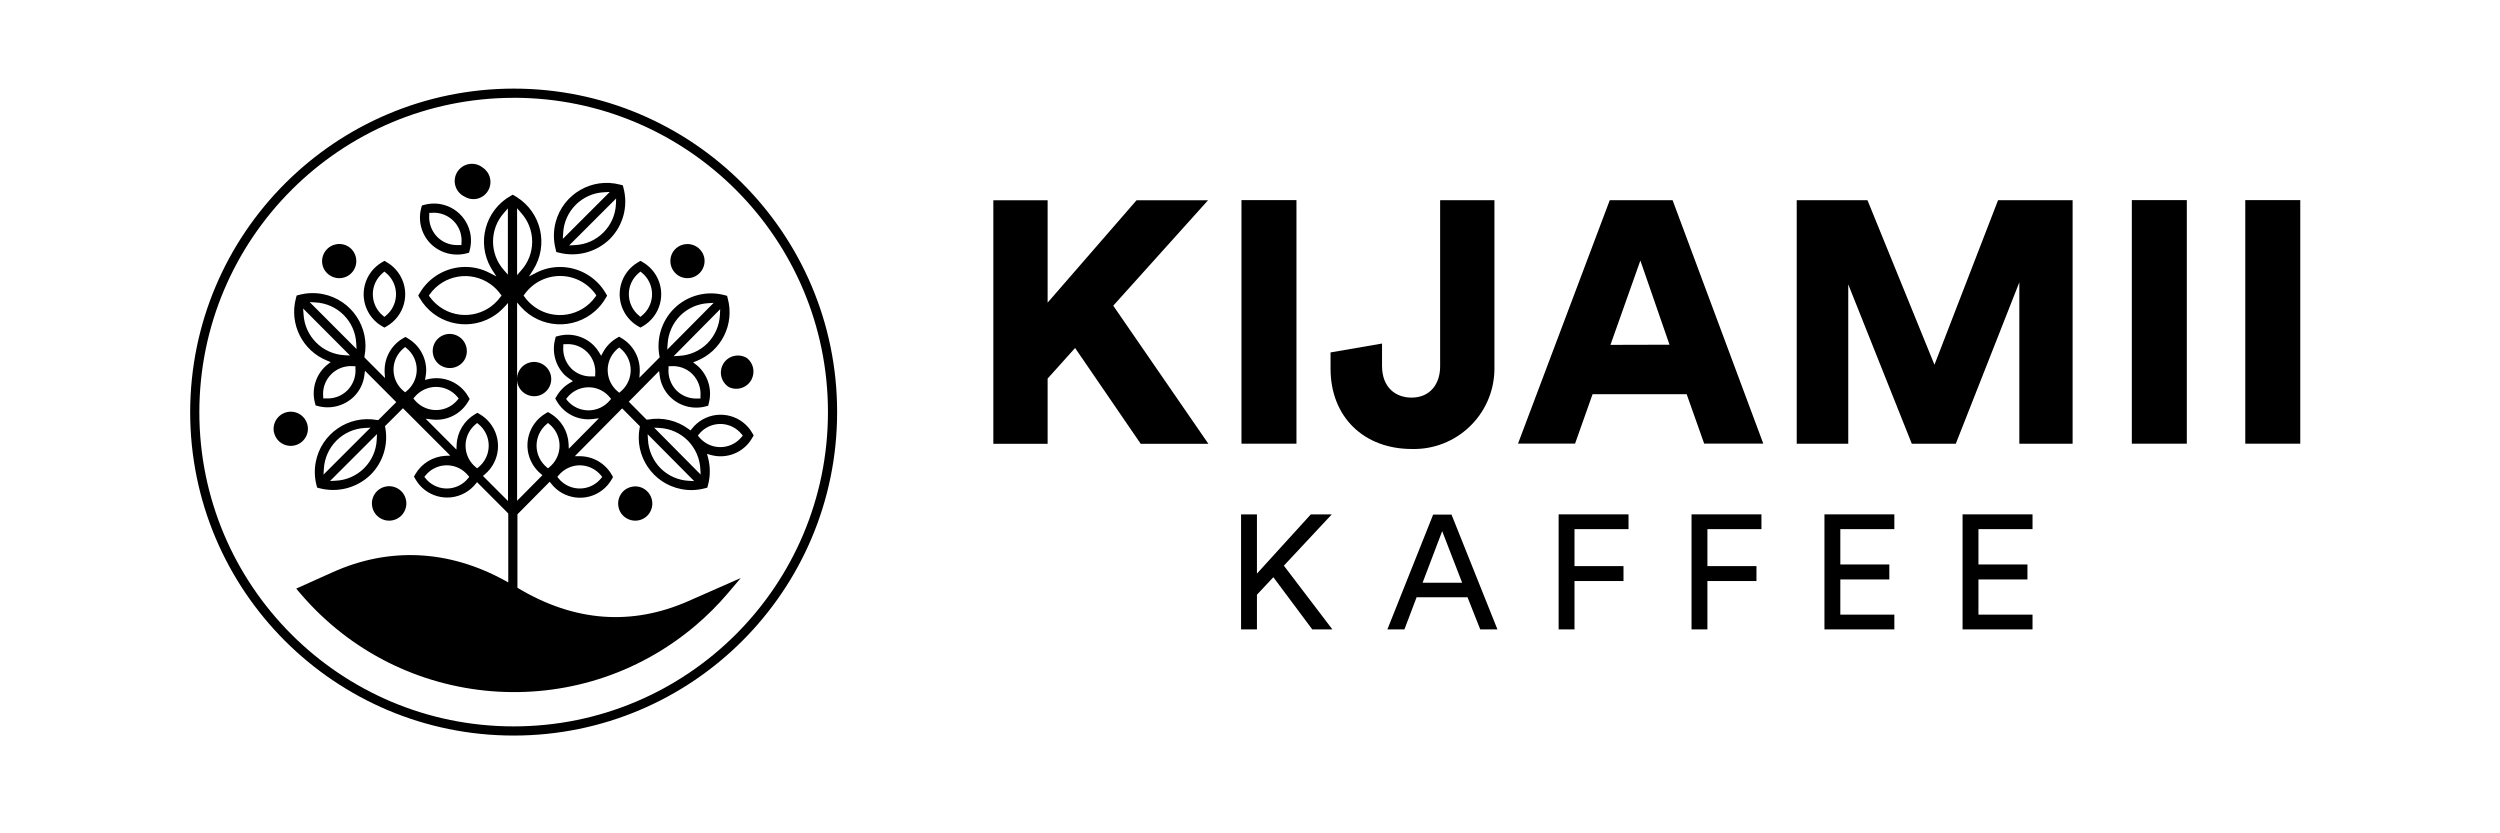 <?xml version="1.0" encoding="UTF-8" standalone="no"?>
<svg xmlns="http://www.w3.org/2000/svg" xmlns:xlink="http://www.w3.org/1999/xlink" xmlns:serif="http://www.serif.com/" width="100%" height="100%" viewBox="0 0 180 60" version="1.1" xml:space="preserve" style="fill-rule:evenodd;clip-rule:evenodd;stroke-linejoin:round;stroke-miterlimit:2;">
    <g transform="matrix(0.31,0,0,0.31,-299.611,-124.964)">
        <g transform="matrix(1.229,0,0,1.229,1275.8,549.3)">
            <path d="M0,-21.739L-3.96,-21.739L-14.14,-10.55L-14.14,-21.739L-17.14,-21.739L-17.14,0L-14.14,0L-14.14,-6.559L-11.04,-9.869L-3.68,0L0.12,0L-9.05,-12.05L0,-21.739Z" style="fill-rule:nonzero;"></path>
        </g>
        <g transform="matrix(1.229,0,0,1.229,1296.89,533.466)">
            <path d="M0,4.061L3.71,-5.689L7.48,4.061L0,4.061ZM2,-8.819L-6.65,12.88L-3.43,12.88L-1.13,6.811L8.5,6.811L10.9,12.88L14.15,12.88L5.47,-8.819L2,-8.819Z" style="fill-rule:nonzero;"></path>
        </g>
        <g transform="matrix(1.229,0,0,1.229,1328.49,522.575)">
            <path d="M0,21.739L3,21.739L3,12.599L12.26,12.599L12.26,9.779L3,9.779L3,2.79L13.21,2.79L13.21,0L0,0L0,21.739Z" style="fill-rule:nonzero;"></path>
        </g>
        <g transform="matrix(1.229,0,0,1.229,1359.36,522.575)">
            <path d="M0,21.739L3,21.739L3,12.599L12.271,12.599L12.271,9.779L3,9.779L3,2.79L13.21,2.79L13.21,0L0,0L0,21.739Z" style="fill-rule:nonzero;"></path>
        </g>
        <g transform="matrix(1.229,0,0,1.229,1390.23,522.575)">
            <path d="M0,21.739L13.21,21.739L13.21,18.949L3,18.949L3,12.3L12.26,12.3L12.26,9.469L3,9.469L3,2.79L13.21,2.79L13.21,0L0,0L0,21.739Z" style="fill-rule:nonzero;"></path>
        </g>
        <g transform="matrix(1.229,0,0,1.229,1422.31,522.575)">
            <path d="M0,21.739L13.22,21.739L13.22,18.949L3,18.949L3,12.3L12.26,12.3L12.26,9.469L3,9.469L3,2.79L13.22,2.79L13.22,0L0,0L0,21.739Z" style="fill-rule:nonzero;"></path>
        </g>
        <g transform="matrix(1.229,0,0,1.229,1247.07,506.187)">
            <path d="M0,-46.03L-13.51,-46.03L-30.32,-26.68L-30.32,-46.03L-40.58,-46.03L-40.58,0L-30.32,0L-30.32,-12.33L-25.13,-18.11L-12.73,0L0.06,0L-17.92,-26.1L0,-46.03Z" style="fill-rule:nonzero;"></path>
        </g>
        <g transform="matrix(1.229,0,0,1.229,1197.19,406.487)">
            <rect x="46.9" y="35.07" width="10.39" height="46.03"></rect>
        </g>
        <g transform="matrix(1.229,0,0,1.229,1313.58,468.783)">
            <path d="M0,16.016L0,-15.604L-10.26,-15.604L-10.26,15.796C-10.26,19.236 -12.26,21.705 -15.65,21.705C-18.65,21.705 -21.24,19.826 -21.24,15.705L-21.24,11.486L-30.97,13.165L-30.97,16.226C-30.97,25.376 -24.68,31.415 -15.59,31.415C-7.187,31.62 -0.208,24.975 -0.003,16.572C0.001,16.386 0.002,16.202 0,16.016" style="fill-rule:nonzero;"></path>
        </g>
        <g transform="matrix(1.229,0,0,1.229,1340.53,472.54)">
            <path d="M0,8.68L5.65,-7.259L11.16,8.65L0,8.68ZM-0.13,-18.66L-17.47,27.34L-6.69,27.34L-3.38,18L14.4,18L17.709,27.34L28.88,27.34L11.74,-18.66L-0.13,-18.66Z" style="fill-rule:nonzero;"></path>
        </g>
        <g transform="matrix(1.229,0,0,1.229,1415.78,467.955)">
            <path d="M0,16.169L-12.659,-14.931L-26.029,-14.931L-26.029,31.1L-16.29,31.1L-16.29,0.98L-4.279,31.1L4.03,31.1L16.04,0.589L16.04,31.1L26.11,31.1L26.11,-14.931L12.021,-14.931L0,16.169Z" style="fill-rule:nonzero;"></path>
        </g>
        <g transform="matrix(1.229,0,0,1.229,1197.19,406.487)">
            <rect x="215.16" y="35.07" width="10.39" height="46.03"></rect>
        </g>
        <g transform="matrix(1.229,0,0,1.229,1197.19,406.487)">
            <rect x="236.6" y="35.07" width="10.391" height="46.03"></rect>
        </g>
    </g>
    <g transform="matrix(0.31,0,0,0.31,-282.119,-124.391)">
        <g transform="matrix(1,0,0,1,1012.42,479.848)">
            <path d="M0,6.292C1.856,7.449 4.297,6.901 5.48,5.062C6.635,3.179 6.045,0.716 4.162,-0.439C3.282,-0.979 2.229,-1.157 1.22,-0.938C0.192,-0.698 -0.699,-0.062 -1.26,0.832C-2.411,2.696 -1.85,5.139 0,6.312L0,6.292Z" style="fill-rule:nonzero;"></path>
        </g>
        <g transform="matrix(1,0,0,1,1078.09,489.706)">
            <path d="M0,-4.015C-1.151,-2.152 -0.59,0.291 1.26,1.465C3.256,2.412 5.642,1.561 6.588,-0.434C7.384,-2.112 6.921,-4.117 5.47,-5.275C3.606,-6.427 1.163,-5.865 -0.011,-4.015L0,-4.015Z" style="fill-rule:nonzero;"></path>
        </g>
        <g transform="matrix(1,0,0,1,986.74,458.108)">
            <path d="M0,7.153C0.894,7.712 1.972,7.895 3,7.663C4.03,7.429 4.924,6.792 5.48,5.893C6.631,4.029 6.069,1.587 4.22,0.413C2.337,-0.742 -0.126,-0.152 -1.281,1.731C-1.821,2.611 -2,3.665 -1.78,4.673C-1.549,5.708 -0.907,6.603 0,7.153" style="fill-rule:nonzero;"></path>
        </g>
        <g transform="matrix(1,0,0,1,1059.71,521.573)">
            <path d="M0,-6.732C-0.891,-7.301 -1.974,-7.482 -3,-7.232C-4.031,-7.006 -4.927,-6.371 -5.48,-5.472C-6.035,-4.577 -6.215,-3.499 -5.98,-2.472C-5.755,-1.441 -5.119,-0.545 -4.221,0.008C-3.326,0.566 -2.248,0.75 -1.221,0.518C-0.189,0.285 0.704,-0.354 1.26,-1.252C2.411,-3.116 1.85,-5.559 0,-6.732" style="fill-rule:nonzero;"></path>
        </g>
        <g transform="matrix(1,0,0,1,973.723,500.367)">
            <path d="M0,1.384C0.233,2.409 0.867,3.298 1.76,3.854C3.624,5.005 6.066,4.444 7.24,2.594C7.808,1.704 7.992,0.622 7.75,-0.406C7.51,-1.434 6.874,-2.325 5.98,-2.886C5.084,-3.441 4.007,-3.621 2.98,-3.386C0.839,-2.89 -0.5,-0.761 -0.02,1.384L0,1.384Z" style="fill-rule:nonzero;"></path>
        </g>
        <g transform="matrix(1,0,0,1,998.32,514.542)">
            <path d="M0,7.038C0.894,7.597 1.972,7.78 3,7.548C5.155,7.062 6.508,4.921 6.022,2.766C5.536,0.611 3.395,-0.742 1.24,-0.256C-0.915,0.23 -2.268,2.371 -1.782,4.526C-1.547,5.568 -0.905,6.472 0,7.038" style="fill-rule:nonzero;"></path>
        </g>
        <g transform="matrix(1,0,0,1,1067.61,458.279)">
            <path d="M0,6.982C0.894,7.541 1.972,7.724 3,7.492C5.141,6.996 6.479,4.866 6,2.722C5.479,0.575 3.314,-0.742 1.168,-0.22C0.171,0.023 -0.694,0.639 -1.25,1.502C-2.401,3.366 -1.84,5.809 0.01,6.982L0,6.982Z" style="fill-rule:nonzero;"></path>
        </g>
        <g transform="matrix(1,0,0,1,1017.93,439.535)">
            <path d="M0,7.375C0.895,7.93 1.973,8.11 3,7.875C5.145,7.347 6.456,5.18 5.927,3.035C5.684,2.047 5.074,1.188 4.22,0.635C2.487,-0.735 -0.029,-0.44 -1.398,1.293C-2.769,3.026 -2.474,5.542 -0.741,6.911C-0.512,7.092 -0.263,7.248 0,7.375" style="fill-rule:nonzero;"></path>
        </g>
        <g transform="matrix(1,0,0,1,1009.76,458.206)">
            <path d="M0,-7.045L0,-7.505L0.4,-7.505C3.949,-7.865 7.119,-5.28 7.479,-1.73C7.522,-1.3 7.523,-0.866 7.48,-0.435L7.48,-0.025L6.42,-0.025C4.708,-0.022 3.067,-0.702 1.86,-1.915C0.525,-3.275 -0.153,-5.146 0,-7.045ZM8.65,1.905L9.24,1.745L9.4,1.145C10.627,-3.438 7.907,-8.148 3.325,-9.375C1.869,-9.765 0.336,-9.765 -1.12,-9.375L-1.71,-9.215L-1.87,-8.615C-2.66,-5.651 -1.814,-2.49 0.35,-0.315C2.537,1.827 5.685,2.67 8.65,1.905" style="fill-rule:nonzero;"></path>
        </g>
        <g transform="matrix(1,0,0,1,1058.5,474.59)">
            <path d="M0,-9.99L0.31,-10.25L0.63,-10C3.391,-7.749 3.806,-3.687 1.555,-0.925C1.278,-0.586 0.969,-0.276 0.63,0L0.31,0.26L0,0C-2.762,-2.241 -3.184,-6.297 -0.941,-9.058C-0.661,-9.404 -0.346,-9.719 0,-10L0,-9.99ZM-0.221,2.45L0.31,2.75L0.85,2.45C4.959,0.068 6.358,-5.194 3.976,-9.303C3.225,-10.6 2.146,-11.678 0.85,-12.43L0.31,-12.74L-0.221,-12.43C-4.329,-10.058 -5.738,-4.805 -3.367,-0.696C-2.612,0.611 -1.527,1.696 -0.221,2.45" style="fill-rule:nonzero;"></path>
        </g>
        <g transform="matrix(1,0,0,1,999.03,474.601)">
            <path d="M0,-10.01L0.32,-10.26L0.63,-10C3.391,-7.759 3.813,-3.703 1.571,-0.941C1.291,-0.596 0.975,-0.281 0.63,0L0.32,0.26L0,0C-2.762,-2.25 -3.176,-6.313 -0.926,-9.074C-0.649,-9.414 -0.339,-9.724 0,-10L0,-10.01ZM-0.22,2.44L0.32,2.74L0.85,2.44C4.959,0.069 6.368,-5.185 3.996,-9.294C3.242,-10.601 2.157,-11.686 0.85,-12.44L0.32,-12.75L-0.22,-12.44C-4.329,-10.058 -5.729,-4.796 -3.347,-0.687C-2.595,0.61 -1.517,1.688 -0.22,2.44" style="fill-rule:nonzero;"></path>
        </g>
        <g transform="matrix(1,0,0,1,1040.86,447.999)">
            <path d="M0,7.442C0.237,2.284 4.362,-1.846 9.521,-2.088L10.83,-2.158L-0.08,8.742L0,7.442ZM12.26,0.672C12.017,5.84 7.87,9.97 2.7,10.192L1.391,10.262L12.3,-0.638L12.26,0.672ZM-1.6,11.782L-1,11.942C3.229,13.031 7.721,11.829 10.84,8.772C13.936,5.666 15.143,1.148 14.01,-3.088L13.851,-3.688L13.26,-3.848C6.717,-5.589 0.001,-1.696 -1.74,4.848C-2.289,6.913 -2.289,9.087 -1.74,11.152L-1.6,11.782Z" style="fill-rule:nonzero;"></path>
        </g>
        <g transform="matrix(1,0,0,1,980.46,543.372)">
            <path d="M0,-70.462L10.9,-59.532L9.59,-59.612C4.458,-59.901 0.368,-64.009 0.1,-69.142L0,-70.462ZM2.83,-71.872C7.98,-71.625 12.099,-67.503 12.34,-62.352L12.41,-61.042L1.52,-71.952L2.83,-71.872ZM10.3,-51.462C9.093,-50.25 7.451,-49.569 5.74,-49.572L4.67,-49.572L4.67,-49.982C4.315,-53.532 6.906,-56.697 10.456,-57.052C10.883,-57.094 11.313,-57.094 11.74,-57.052L12.15,-57.052L12.15,-56.642C12.322,-54.728 11.646,-52.834 10.3,-51.462M23.38,-61.252L23.7,-61.512L24.01,-61.252C26.771,-59.01 27.193,-54.955 24.951,-52.193C24.671,-51.848 24.355,-51.532 24.01,-51.252L23.7,-50.992L23.38,-51.252C20.619,-53.493 20.197,-57.549 22.439,-60.311C22.719,-60.656 23.035,-60.971 23.38,-61.252M30.88,-52.252C32.816,-52.243 34.648,-51.375 35.88,-49.882L36.14,-49.562L35.88,-49.242C33.621,-46.481 29.551,-46.073 26.79,-48.332C26.457,-48.605 26.152,-48.909 25.88,-49.242L25.62,-49.562L25.88,-49.882C27.121,-51.386 28.97,-52.255 30.92,-52.252L30.88,-52.252ZM38.33,-31.662L38.59,-31.352L38.33,-31.032C36.131,-28.293 32.128,-27.854 29.389,-30.053C29.028,-30.342 28.7,-30.671 28.41,-31.032L28.16,-31.352L28.41,-31.662C30.609,-34.401 34.612,-34.839 37.351,-32.641C37.712,-32.351 38.041,-32.023 38.33,-31.662M40.1,-43.602L40.42,-43.862L40.74,-43.602C43.501,-41.343 43.909,-37.273 41.65,-34.511C41.377,-34.179 41.073,-33.874 40.74,-33.602L40.42,-33.342L40.1,-33.602C37.339,-35.861 36.932,-39.931 39.19,-42.692C39.463,-43.025 39.768,-43.33 40.1,-43.602M46.69,-79.312C43.255,-83.118 43.255,-88.906 46.69,-92.712L47.56,-93.712L47.56,-78.322L46.69,-79.312ZM45.87,-73.192C42.622,-68.644 36.301,-67.59 31.753,-70.839C30.844,-71.488 30.049,-72.283 29.4,-73.192L29.2,-73.462L29.41,-73.752C32.659,-78.3 38.979,-79.354 43.527,-76.105C44.436,-75.456 45.231,-74.661 45.88,-73.752L46.1,-73.462L45.87,-73.192ZM49.7,-93.742L50.57,-92.742C54.084,-88.917 54.084,-83.037 50.57,-79.212L49.7,-78.212L49.7,-93.742ZM59.7,-78.012C62.966,-78.006 66.03,-76.428 67.93,-73.772L68.1,-73.462L67.89,-73.172C64.641,-68.624 58.321,-67.57 53.773,-70.819C52.864,-71.468 52.069,-72.263 51.42,-73.172L51.21,-73.462L51.42,-73.752C53.327,-76.43 56.413,-78.018 59.7,-78.012M54.22,-38.602C54.221,-40.533 55.079,-42.364 56.56,-43.602L56.88,-43.872L57.2,-43.602C59.961,-41.334 60.362,-37.257 58.094,-34.496C57.826,-34.17 57.527,-33.87 57.2,-33.602L56.88,-33.332L56.56,-33.602C55.081,-34.841 54.224,-36.671 54.22,-38.602M64.22,-34.042C66.16,-34.041 67.997,-33.167 69.22,-31.662L69.47,-31.352L69.22,-31.032C67.021,-28.293 63.018,-27.854 60.279,-30.053C59.918,-30.342 59.59,-30.671 59.3,-31.032L59.05,-31.352L59.3,-31.662C60.506,-33.145 62.308,-34.017 64.22,-34.042M66.28,-46.802C64.34,-46.803 62.504,-47.677 61.28,-49.182L61.1,-49.462L61.35,-49.782C63.548,-52.521 67.551,-52.96 70.292,-50.761C70.652,-50.471 70.98,-50.143 71.27,-49.782L71.52,-49.462L71.27,-49.152C70.042,-47.661 68.211,-46.798 66.28,-46.802M62.28,-56.532C60.93,-57.918 60.257,-59.826 60.44,-61.752L60.44,-62.162L60.85,-62.162C62.757,-62.346 64.646,-61.667 66,-60.312C67.355,-58.929 68.028,-57.018 67.84,-55.092L67.84,-54.682L66.82,-54.682C65.119,-54.673 63.483,-55.338 62.27,-56.532L62.28,-56.532ZM73.1,-61.152L73.42,-61.412L73.74,-61.152C76.501,-58.858 76.88,-54.76 74.586,-51.999C74.332,-51.691 74.047,-51.407 73.74,-51.152L73.42,-50.892L73.1,-51.162C70.338,-53.439 69.946,-57.523 72.222,-60.284C72.486,-60.604 72.78,-60.898 73.1,-61.162L73.1,-61.152ZM84.66,-62.202C84.792,-64.672 85.825,-67.009 87.56,-68.772C89.292,-70.508 91.602,-71.547 94.05,-71.692L95.36,-71.772L84.57,-60.902L84.66,-62.202ZM96.81,-68.952C96.678,-66.473 95.643,-64.129 93.9,-62.362C92.152,-60.622 89.823,-59.589 87.36,-59.462L86.06,-59.382L96.87,-70.302L96.81,-68.952ZM92.291,-49.952L92.291,-49.542L91.27,-49.542C89.565,-49.544 87.929,-50.219 86.72,-51.422C85.371,-52.808 84.698,-54.716 84.88,-56.642L84.88,-57.052L85.291,-57.052C87.197,-57.234 89.085,-56.556 90.44,-55.202C91.802,-53.812 92.476,-51.888 92.28,-49.952L92.291,-49.952ZM90.831,-30.372L89.52,-30.442C87.06,-30.582 84.738,-31.625 83,-33.372C81.268,-35.137 80.238,-37.473 80.1,-39.942L80.02,-41.262L90.831,-30.372ZM82.831,-42.712C85.291,-42.572 87.612,-41.528 89.35,-39.782C91.088,-38.02 92.124,-35.684 92.26,-33.212L92.331,-31.892L81.53,-42.782L82.831,-42.712ZM91.94,-41.262C94.139,-44.001 98.142,-44.44 100.881,-42.241C101.242,-41.951 101.571,-41.623 101.86,-41.262L102.12,-40.952L101.86,-40.632C99.644,-37.893 95.626,-37.468 92.887,-39.685C92.54,-39.966 92.222,-40.284 91.94,-40.632L91.69,-40.952L91.94,-41.262ZM17.1,-39.962C16.847,-34.808 12.715,-30.693 7.56,-30.462L6.25,-30.392L17.16,-41.292L17.1,-39.962ZM4.82,-33.192C4.953,-35.674 5.996,-38.021 7.75,-39.782C9.509,-41.54 11.856,-42.584 14.34,-42.712L15.65,-42.782L4.74,-31.882L4.82,-33.192ZM5.6,-58.342L6.41,-58.012L5.72,-57.482C5.458,-57.283 5.211,-57.066 4.98,-56.832C2.816,-54.662 1.967,-51.505 2.75,-48.542L2.91,-47.942L3.51,-47.782C6.475,-47.021 9.621,-47.863 11.81,-50.002C13.159,-51.348 14.015,-53.109 14.24,-55.002L14.37,-56.002L21.64,-48.712L17.47,-44.552L17.21,-44.552C10.552,-45.784 4.156,-41.386 2.923,-34.728C2.6,-32.981 2.66,-31.184 3.1,-29.462L3.26,-28.862L3.86,-28.702C8.089,-27.618 12.578,-28.82 15.7,-31.872C18.576,-34.754 19.838,-38.873 19.07,-42.872L19.02,-43.132L23.19,-47.292L34.19,-36.292L33.05,-36.242C30.143,-36.085 27.51,-34.471 26.05,-31.952L25.75,-31.422L26.05,-30.882C28.348,-26.795 33.524,-25.344 37.611,-27.642C38.547,-28.169 39.375,-28.867 40.05,-29.702L40.4,-30.122L47.65,-22.852L47.65,-6.852L46.91,-7.252C33.83,-14.442 19.97,-15.112 6.83,-9.192L-1.6,-5.402L-0.68,-4.322C22.65,23.108 63.798,26.43 91.228,3.101C93.897,0.83 96.379,-1.652 98.65,-4.322L101.65,-7.862L89.48,-2.502C76.32,3.298 63.041,2.308 50.02,-5.452L49.78,-5.602L49.78,-22.662L57.27,-30.222L57.62,-29.782C60.495,-26.084 65.822,-25.417 69.52,-28.291C70.396,-28.972 71.13,-29.818 71.68,-30.782L71.98,-31.322L71.68,-31.852C70.168,-34.48 67.381,-36.114 64.35,-36.152L63.1,-36.152L74.1,-47.262L78.23,-43.102L78.18,-42.842C76.885,-36.224 81.201,-29.809 87.818,-28.514C89.628,-28.16 91.497,-28.221 93.28,-28.692L93.88,-28.852L94.041,-29.452C94.6,-31.545 94.6,-33.749 94.041,-35.842L93.81,-36.702L94.66,-36.452C98.423,-35.383 102.428,-37.039 104.34,-40.452L104.65,-40.982L104.34,-41.512C102.018,-45.579 96.839,-46.994 92.772,-44.672C91.808,-44.122 90.961,-43.388 90.28,-42.512L89.98,-42.132L89.59,-42.422C86.857,-44.472 83.388,-45.281 80.03,-44.652L79.77,-44.652L75.64,-48.812L82.69,-55.942L82.81,-54.942C83.034,-53.051 83.886,-51.291 85.23,-49.942C87.391,-47.797 90.522,-46.95 93.47,-47.712L94.07,-47.872L94.23,-48.472C95.006,-51.432 94.167,-54.581 92.02,-56.762C91.79,-56.996 91.542,-57.213 91.28,-57.412L90.581,-57.952L91.4,-58.272C97.152,-60.574 100.259,-66.827 98.621,-72.802L98.47,-73.402L97.871,-73.562C93.661,-74.681 89.173,-73.469 86.1,-70.382C83.243,-67.489 81.998,-63.374 82.77,-59.382L82.82,-59.122L78.1,-54.372L78.19,-55.712L78.19,-56.162C78.188,-59.219 76.567,-62.046 73.93,-63.592L73.39,-63.912L72.85,-63.592C71.49,-62.799 70.378,-61.642 69.64,-60.252L69.22,-59.472L68.77,-60.242C68.423,-60.827 68.007,-61.367 67.53,-61.852C65.376,-64.017 62.231,-64.867 59.28,-64.082L58.69,-63.922L58.53,-63.322C57.75,-60.364 58.585,-57.213 60.73,-55.032C61.125,-54.66 61.553,-54.325 62.01,-54.032L62.67,-53.592L61.98,-53.192C60.688,-52.442 59.616,-51.366 58.87,-50.072L58.56,-49.542L58.87,-49.012C60.563,-46.034 63.88,-44.366 67.28,-44.782L68.71,-44.962L61.71,-37.882L61.66,-39.022C61.525,-41.944 59.927,-44.602 57.41,-46.092L56.87,-46.402L56.331,-46.092C52.237,-43.671 50.881,-38.391 53.301,-34.298C53.795,-33.462 54.427,-32.717 55.17,-32.092L55.581,-31.742L49.7,-25.802L49.7,-53.802C49.708,-53.59 49.734,-53.379 49.78,-53.172C50.014,-52.141 50.652,-51.248 51.55,-50.692C52.444,-50.133 53.522,-49.95 54.55,-50.182C55.575,-50.424 56.461,-51.06 57.02,-51.952C57.588,-52.842 57.772,-53.924 57.53,-54.952C57.034,-57.092 54.904,-58.432 52.76,-57.952C51.014,-57.556 49.756,-56.031 49.7,-54.242L49.7,-71.852L50.57,-70.852C55.088,-65.816 62.833,-65.396 67.869,-69.914C68.833,-70.778 69.653,-71.79 70.3,-72.912L70.61,-73.442L70.3,-73.982C68.104,-77.764 64.064,-80.095 59.69,-80.102C57.741,-80.11 55.819,-79.643 54.09,-78.742L52.45,-77.892L53.45,-79.452C57.057,-85.163 55.351,-92.716 49.64,-96.323C49.499,-96.412 49.355,-96.499 49.21,-96.582L48.68,-96.892L48.14,-96.582C42.285,-93.214 40.269,-85.737 43.637,-79.882C43.718,-79.741 43.803,-79.6 43.89,-79.462L44.89,-77.912L43.26,-78.752C41.535,-79.652 39.616,-80.119 37.67,-80.112C33.294,-80.105 29.25,-77.774 27.05,-73.992L26.74,-73.452L27.05,-72.922C30.429,-67.06 37.919,-65.047 43.781,-68.426C44.881,-69.06 45.876,-69.862 46.73,-70.802L47.59,-71.742L47.59,-25.742L41.77,-31.572L42.19,-31.922C45.828,-34.959 46.314,-40.37 43.277,-44.007C42.639,-44.772 41.872,-45.42 41.01,-45.922L40.48,-46.232L39.95,-45.922C37.41,-44.439 35.795,-41.77 35.66,-38.832L35.61,-37.692L28.46,-44.862L29.91,-44.682C33.328,-44.254 36.668,-45.923 38.38,-48.912L38.69,-49.442L38.38,-49.972C36.517,-53.248 32.72,-54.908 29.05,-54.052L28.31,-53.872L28.45,-54.632C28.541,-55.117 28.587,-55.608 28.59,-56.102C28.583,-59.17 26.945,-62.004 24.29,-63.542L23.76,-63.852L23.22,-63.542C20.567,-62.003 18.933,-59.169 18.93,-56.102L18.93,-55.642L19.03,-54.302L14.25,-59.092L14.25,-59.352C15.583,-65.996 11.277,-72.462 4.633,-73.795C2.8,-74.163 0.908,-74.107 -0.9,-73.632L-1.5,-73.472L-1.66,-72.872C-3.275,-66.888 -0.154,-60.644 5.6,-58.342" style="fill-rule:nonzero;"></path>
        </g>
        <g transform="matrix(1,0,0,1,1029.36,569.971)">
            <path d="M0,-146C40.317,-146 73,-113.317 73,-73C73,-32.683 40.317,0 0,0C-40.316,0 -73,-32.683 -73,-73C-72.95,-113.294 -40.294,-145.946 0,-145.99L0,-146ZM-75.13,-73C-75.13,-31.507 -41.493,2.13 0,2.13C41.493,2.13 75.13,-31.507 75.13,-73C75.13,-114.493 41.493,-148.13 0,-148.13C-41.47,-148.075 -75.075,-114.47 -75.13,-73" style="fill-rule:nonzero;"></path>
        </g>
    </g>
</svg>
